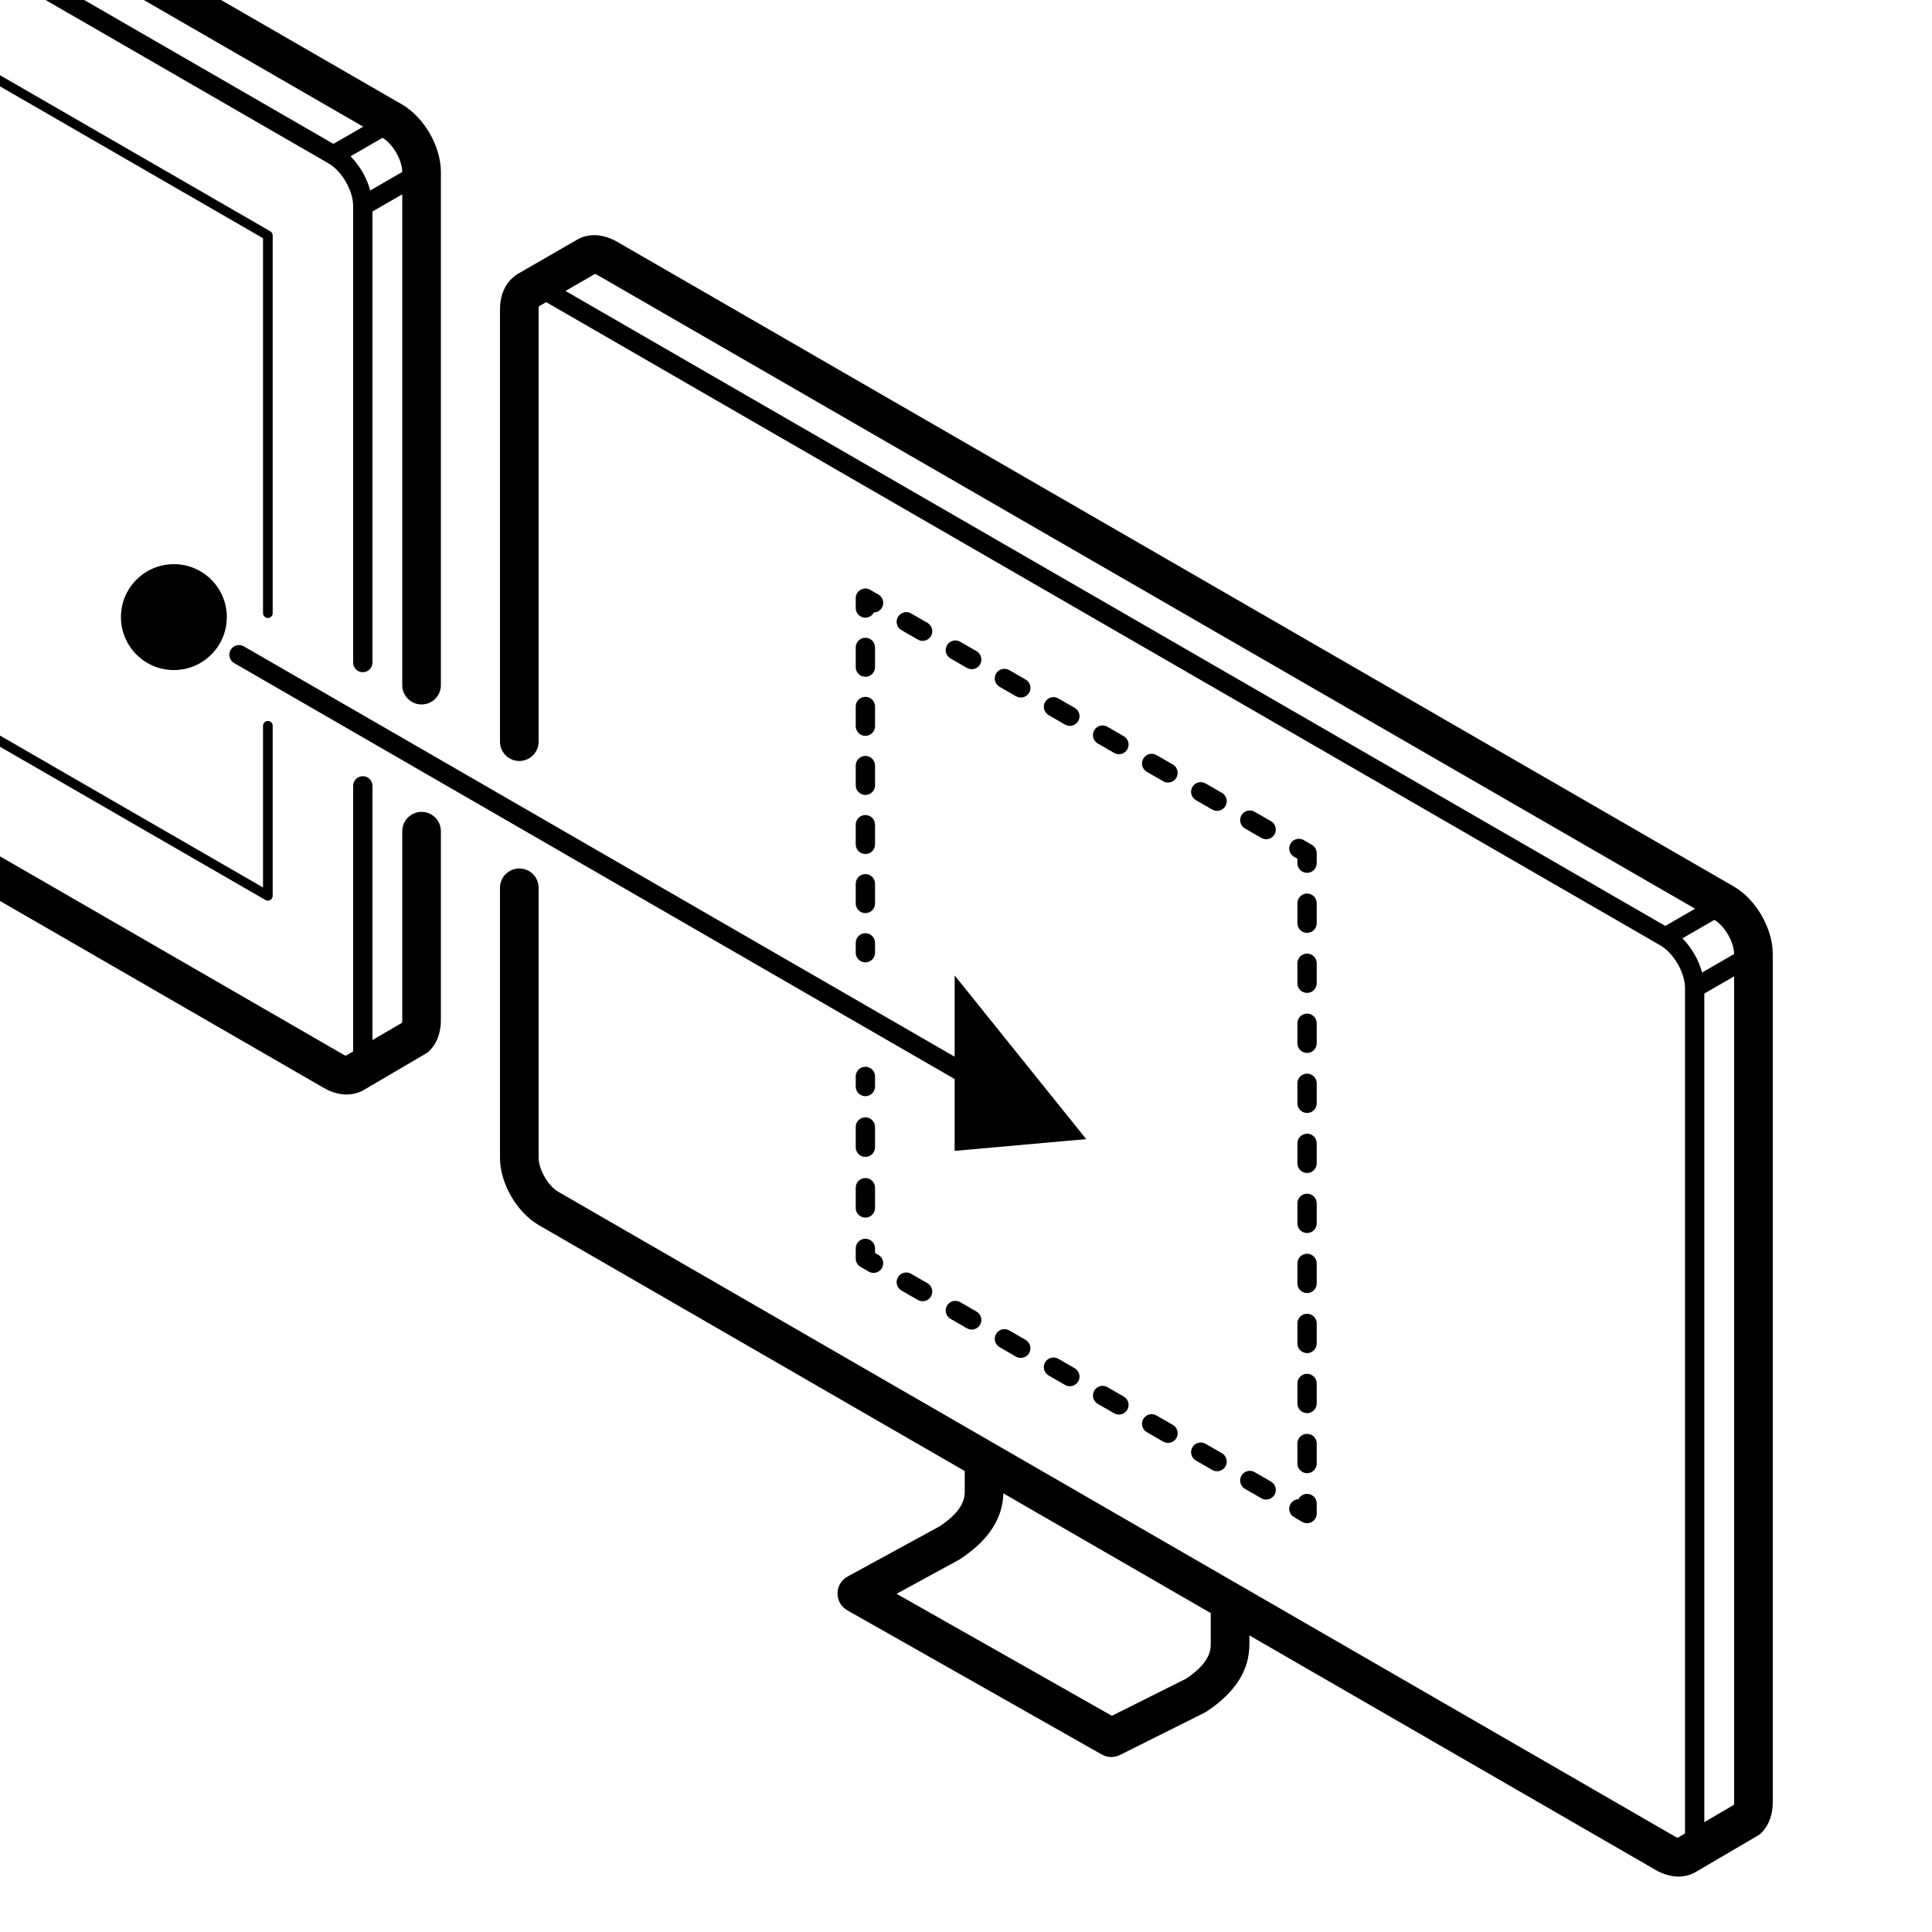 <svg width="100" height="100" viewBox="0 0 100 100" fill="none" xmlns="http://www.w3.org/2000/svg">
<g clip-path="url(#clip0_15437_739)">
<path fill-rule="evenodd" clip-rule="evenodd" d="M29.867 12.407C30.561 12.007 31.34 12.166 31.942 12.514L89.737 45.882C90.345 46.233 90.839 46.795 91.179 47.383C91.519 47.971 91.758 48.68 91.758 49.382V93.287C91.758 93.847 91.6 94.433 91.172 94.862L91.081 94.952L90.971 95.018L87.776 96.891L87.772 96.895C87.078 97.295 86.297 97.136 85.695 96.788L64.668 84.648V85.113C64.668 86.421 63.972 87.576 62.467 88.579C62.432 88.602 62.396 88.623 62.359 88.642L57.969 90.837C57.671 90.986 57.318 90.977 57.028 90.813L43.856 83.349C43.541 83.17 43.347 82.834 43.35 82.471C43.353 82.108 43.553 81.775 43.871 81.601L48.644 78.997C49.755 78.251 49.935 77.654 49.935 77.208V76.142L27.899 63.42C27.292 63.069 26.798 62.507 26.458 61.919C26.118 61.331 25.879 60.622 25.879 59.92V45.952C25.879 45.4 26.327 44.953 26.879 44.952C27.431 44.952 27.879 45.4 27.879 45.952V59.92C27.879 60.188 27.98 60.554 28.19 60.919C28.401 61.284 28.667 61.553 28.899 61.688L86.695 95.056C86.762 95.094 86.811 95.112 86.841 95.121L87.216 94.9V51.138C87.216 50.919 87.169 50.676 87.084 50.428C87.022 50.248 86.94 50.065 86.838 49.889C86.808 49.836 86.776 49.785 86.743 49.736C86.547 49.435 86.311 49.184 86.067 49.015C86.027 48.987 85.986 48.96 85.945 48.937L28.27 15.638L27.895 15.855C27.888 15.886 27.879 15.937 27.879 16.014V38.388C27.879 38.94 27.431 39.388 26.879 39.388C26.327 39.388 25.879 38.94 25.879 38.388V16.014C25.879 15.454 26.037 14.868 26.465 14.44L26.637 14.289C26.697 14.243 26.76 14.201 26.825 14.163L29.867 12.407ZM88.216 51.426V94.314L89.747 93.416C89.752 93.385 89.758 93.343 89.758 93.287V50.535L88.216 51.426ZM51.933 77.295C51.903 78.553 51.22 79.668 49.78 80.642C49.765 80.653 49.75 80.664 49.734 80.675L49.733 80.674C49.709 80.691 49.685 80.708 49.658 80.723L46.407 82.495L57.551 88.809L61.402 86.883C62.49 86.145 62.668 85.556 62.668 85.113V83.493L51.933 77.295ZM87.08 48.569C87.322 48.812 87.533 49.093 87.704 49.389C87.874 49.684 88.011 50.007 88.101 50.337L89.757 49.38C89.756 49.112 89.657 48.747 89.446 48.383C89.236 48.018 88.969 47.748 88.737 47.613L88.736 47.612L87.08 48.569ZM29.27 15.06L86.195 47.926L87.737 47.035L30.942 14.246C30.874 14.207 30.824 14.188 30.794 14.18L29.27 15.06Z" fill="black"/>
<path d="M67.653 77.322C67.929 77.323 68.153 77.546 68.153 77.822V78.341C68.153 78.519 68.058 78.684 67.903 78.774C67.749 78.863 67.558 78.863 67.403 78.774L66.98 78.529C66.74 78.391 66.659 78.085 66.797 77.846C66.886 77.692 67.044 77.604 67.209 77.597C67.292 77.435 67.459 77.322 67.653 77.322Z" fill="black"/>
<path d="M64.257 76.379C64.395 76.14 64.701 76.059 64.939 76.196L65.786 76.686C66.025 76.824 66.108 77.129 65.97 77.368C65.832 77.607 65.525 77.689 65.286 77.551L64.439 77.063C64.201 76.924 64.119 76.618 64.257 76.379Z" fill="black"/>
<path d="M67.653 74.215C67.929 74.215 68.153 74.439 68.153 74.715V75.751C68.153 76.027 67.929 76.251 67.653 76.251C67.377 76.251 67.153 76.027 67.153 75.751V74.715C67.154 74.439 67.377 74.215 67.653 74.215Z" fill="black"/>
<path d="M61.717 74.913C61.855 74.674 62.16 74.592 62.399 74.73L63.246 75.219C63.485 75.357 63.567 75.662 63.43 75.901C63.292 76.141 62.985 76.223 62.746 76.085L61.899 75.596C61.66 75.458 61.579 75.152 61.717 74.913Z" fill="black"/>
<path d="M59.177 73.446C59.315 73.207 59.62 73.126 59.859 73.264L60.706 73.752C60.945 73.89 61.027 74.197 60.889 74.436C60.751 74.674 60.445 74.756 60.206 74.618L59.359 74.129C59.12 73.991 59.039 73.686 59.177 73.446Z" fill="black"/>
<path d="M56.637 71.98C56.775 71.741 57.08 71.659 57.319 71.797L58.166 72.285C58.405 72.423 58.487 72.73 58.349 72.969C58.211 73.208 57.905 73.29 57.666 73.151L56.819 72.663C56.58 72.525 56.499 72.219 56.637 71.98Z" fill="black"/>
<path d="M67.653 71.108C67.929 71.108 68.153 71.332 68.153 71.608V72.644C68.153 72.92 67.929 73.144 67.653 73.144C67.377 73.144 67.153 72.92 67.153 72.644V71.608C67.154 71.332 67.377 71.108 67.653 71.108Z" fill="black"/>
<path d="M54.096 70.513C54.234 70.274 54.54 70.192 54.779 70.33L55.626 70.82C55.865 70.958 55.947 71.263 55.809 71.502C55.67 71.741 55.365 71.823 55.126 71.685L54.279 71.196C54.04 71.058 53.958 70.752 54.096 70.513Z" fill="black"/>
<path d="M51.556 69.047C51.694 68.808 52 68.725 52.239 68.863L53.086 69.353C53.325 69.491 53.406 69.796 53.269 70.035C53.13 70.274 52.825 70.357 52.586 70.219L51.739 69.73C51.5 69.592 51.418 69.286 51.556 69.047Z" fill="black"/>
<path d="M67.653 68.001C67.929 68.001 68.153 68.225 68.153 68.501V69.536C68.153 69.812 67.929 70.036 67.653 70.036C67.377 70.036 67.153 69.812 67.153 69.536V68.501C67.153 68.225 67.377 68.001 67.653 68.001Z" fill="black"/>
<path d="M49.016 67.58C49.154 67.341 49.46 67.26 49.699 67.398L50.546 67.886C50.785 68.024 50.867 68.33 50.728 68.57C50.59 68.808 50.285 68.89 50.046 68.752L49.199 68.263C48.96 68.125 48.878 67.819 49.016 67.58Z" fill="black"/>
<path d="M46.476 66.113C46.614 65.874 46.92 65.793 47.159 65.931L48.006 66.419C48.245 66.557 48.326 66.864 48.188 67.103C48.05 67.342 47.745 67.423 47.506 67.285L46.659 66.797C46.42 66.659 46.337 66.353 46.476 66.113Z" fill="black"/>
<path d="M67.653 64.894C67.929 64.894 68.153 65.118 68.153 65.394V66.429C68.153 66.705 67.929 66.929 67.653 66.929C67.377 66.929 67.153 66.705 67.153 66.429V65.394C67.153 65.118 67.377 64.894 67.653 64.894Z" fill="black"/>
<path d="M44.792 64.118C45.068 64.118 45.292 64.342 45.292 64.618V64.853L45.466 64.953C45.705 65.091 45.786 65.397 45.648 65.636C45.511 65.875 45.205 65.957 44.966 65.82L44.542 65.574C44.387 65.485 44.292 65.32 44.292 65.142V64.618C44.292 64.342 44.516 64.118 44.792 64.118Z" fill="black"/>
<path d="M67.653 61.786C67.929 61.786 68.153 62.01 68.153 62.286V63.321C68.153 63.597 67.929 63.821 67.653 63.821C67.377 63.821 67.153 63.598 67.153 63.321V62.286C67.153 62.01 67.377 61.786 67.653 61.786Z" fill="black"/>
<path d="M44.792 60.976C45.068 60.976 45.292 61.2 45.292 61.476V62.523C45.292 62.799 45.068 63.023 44.792 63.023C44.516 63.023 44.292 62.799 44.292 62.523V61.476C44.292 61.2 44.516 60.976 44.792 60.976Z" fill="black"/>
<path d="M67.653 58.679C67.929 58.679 68.153 58.903 68.153 59.179V60.214C68.153 60.49 67.929 60.714 67.653 60.714C67.377 60.714 67.153 60.49 67.153 60.214V59.179C67.153 58.903 67.377 58.679 67.653 58.679Z" fill="black"/>
<path d="M44.792 57.833C45.068 57.833 45.292 58.057 45.292 58.333V59.381C45.292 59.657 45.068 59.881 44.792 59.881C44.516 59.881 44.292 59.657 44.292 59.381V58.333C44.292 58.057 44.516 57.833 44.792 57.833Z" fill="black"/>
<path d="M11.938 33.638C12.076 33.399 12.381 33.317 12.62 33.455C20.604 38.065 26.834 41.661 33.065 45.258C38.188 48.216 43.313 51.174 49.412 54.695V50.489L56.223 58.961L49.412 59.569V55.851L12.12 34.321C11.881 34.182 11.8 33.877 11.938 33.638Z" fill="black"/>
<path d="M67.653 55.571C67.929 55.572 68.153 55.795 68.153 56.071V57.108C68.153 57.383 67.929 57.608 67.653 57.608C67.377 57.608 67.153 57.383 67.153 57.108V56.071C67.153 55.795 67.377 55.571 67.653 55.571Z" fill="black"/>
<path d="M44.792 55.215C45.068 55.215 45.292 55.439 45.292 55.715V56.238C45.292 56.515 45.068 56.738 44.792 56.738C44.516 56.738 44.292 56.515 44.292 56.238V55.715C44.292 55.439 44.516 55.215 44.792 55.215Z" fill="black"/>
<path fill-rule="evenodd" clip-rule="evenodd" d="M-39.07 -28.072C-38.377 -28.472 -37.597 -28.313 -36.995 -27.966L20.8 5.402C21.407 5.753 21.901 6.315 22.241 6.903C22.581 7.492 22.82 8.201 22.82 8.902V35.463C22.82 36.015 22.372 36.463 21.82 36.463C21.268 36.463 20.82 36.015 20.82 35.463V10.057L19.278 10.947V34.294C19.278 34.57 19.054 34.794 18.778 34.794C18.503 34.794 18.279 34.57 18.278 34.294V10.659C18.278 10.612 18.276 10.564 18.271 10.515C18.259 10.367 18.229 10.21 18.181 10.051C18.149 9.945 18.108 9.837 18.061 9.73C18.015 9.622 17.961 9.515 17.9 9.41C17.749 9.147 17.565 8.915 17.369 8.732C17.291 8.658 17.211 8.592 17.13 8.535L17.008 8.458L-40.669 -24.842L-41.042 -24.625C-41.05 -24.594 -41.059 -24.542 -41.059 -24.466V19.441C-41.059 19.709 -40.958 20.075 -40.747 20.44C-40.536 20.804 -40.27 21.074 -40.038 21.208L17.758 54.576C17.825 54.615 17.873 54.633 17.903 54.642L18.278 54.421V40.676C18.278 40.4 18.502 40.176 18.778 40.176C19.054 40.176 19.278 40.4 19.278 40.676V53.834L20.81 52.937C20.815 52.906 20.82 52.863 20.82 52.808V43.023C20.821 42.471 21.268 42.023 21.82 42.023C22.372 42.023 22.82 42.471 22.82 43.023V52.808C22.82 53.367 22.663 53.953 22.234 54.382L22.144 54.473L22.033 54.538L18.839 56.411L18.834 56.415C18.14 56.816 17.36 56.656 16.758 56.309L-4.27 44.168V44.635C-4.27 45.942 -4.966 47.097 -6.471 48.101C-6.505 48.124 -6.541 48.145 -6.578 48.163L-10.969 50.358C-11.267 50.507 -11.619 50.498 -11.909 50.334L-25.081 42.87C-25.397 42.691 -25.591 42.355 -25.588 41.992C-25.585 41.629 -25.385 41.296 -25.066 41.122L-20.294 38.519C-19.183 37.772 -19.002 37.176 -19.002 36.73V35.662L-41.038 22.941C-41.646 22.59 -42.14 22.028 -42.48 21.44C-42.819 20.851 -43.059 20.142 -43.059 19.441V-24.466C-43.059 -25.025 -42.901 -25.611 -42.473 -26.04L-42.301 -26.19C-42.241 -26.236 -42.178 -26.279 -42.112 -26.316L-39.07 -28.072ZM-17.005 36.816C-17.035 38.074 -17.717 39.189 -19.157 40.163C-19.172 40.175 -19.187 40.186 -19.203 40.196L-19.204 40.195C-19.229 40.212 -19.253 40.23 -19.279 40.244L-22.53 42.017L-11.387 48.33L-7.535 46.404C-6.448 45.667 -6.27 45.077 -6.27 44.635V43.014L-17.005 36.816ZM18.143 8.09C18.384 8.333 18.596 8.615 18.767 8.91C18.937 9.205 19.073 9.528 19.163 9.859L20.819 8.902C20.819 8.634 20.719 8.268 20.509 7.903C20.298 7.539 20.032 7.268 19.8 7.134L19.799 7.133L18.143 8.09ZM-39.669 -25.419L17.258 7.447L18.8 6.557L-37.995 -26.233C-38.064 -26.273 -38.114 -26.291 -38.144 -26.3L-39.669 -25.419Z" fill="black"/>
<path d="M67.653 52.464C67.929 52.464 68.153 52.688 68.153 52.964V54C68.153 54.276 67.929 54.5 67.653 54.5C67.377 54.5 67.153 54.276 67.153 54V52.964C67.153 52.688 67.377 52.464 67.653 52.464Z" fill="black"/>
<path d="M67.653 49.357C67.929 49.357 68.153 49.581 68.153 49.857V50.893C68.153 51.169 67.929 51.393 67.653 51.393C67.377 51.393 67.153 51.169 67.153 50.893V49.857C67.153 49.581 67.377 49.357 67.653 49.357Z" fill="black"/>
<path d="M44.792 48.302C45.068 48.302 45.292 48.526 45.292 48.802V49.312C45.292 49.588 45.068 49.812 44.792 49.812C44.516 49.812 44.292 49.588 44.292 49.312V48.802C44.292 48.526 44.516 48.302 44.792 48.302Z" fill="black"/>
<path d="M67.653 46.249C67.929 46.249 68.153 46.473 68.153 46.749V47.785C68.153 48.061 67.929 48.285 67.653 48.285C67.377 48.285 67.153 48.061 67.153 47.785V46.749C67.153 46.473 67.377 46.249 67.653 46.249Z" fill="black"/>
<path d="M44.792 45.243C45.068 45.243 45.292 45.467 45.292 45.743V46.763C45.292 47.039 45.068 47.263 44.792 47.263C44.516 47.263 44.292 47.039 44.292 46.763V45.743C44.292 45.467 44.516 45.243 44.792 45.243Z" fill="black"/>
<path d="M-7.369 -0.217C-7.292 -0.261 -7.196 -0.261 -7.119 -0.217L13.989 11.971C14.067 12.015 14.114 12.098 14.114 12.188V31.737C14.114 31.875 14.002 31.987 13.864 31.987C13.727 31.987 13.615 31.875 13.614 31.737V12.331L-6.994 0.433V34.035L13.614 45.935V37.566C13.614 37.428 13.726 37.316 13.864 37.316C14.002 37.316 14.114 37.428 14.114 37.566V46.368C14.114 46.457 14.066 46.54 13.989 46.584C13.912 46.629 13.816 46.629 13.739 46.584L-7.369 34.398C-7.446 34.353 -7.494 34.27 -7.494 34.181V0C-7.494 -0.089 -7.446 -0.172 -7.369 -0.217Z" fill="black"/>
<path d="M66.797 43.665C66.935 43.426 67.24 43.345 67.48 43.483L67.903 43.727C68.058 43.816 68.153 43.982 68.153 44.16V44.678C68.153 44.954 67.929 45.178 67.653 45.178C67.377 45.178 67.153 44.954 67.153 44.678V44.448L66.98 44.349C66.74 44.211 66.659 43.904 66.797 43.665Z" fill="black"/>
<path d="M44.792 42.185C45.068 42.185 45.292 42.409 45.292 42.685V43.704C45.292 43.98 45.068 44.204 44.792 44.204C44.516 44.204 44.292 43.98 44.292 43.704V42.685C44.292 42.409 44.516 42.185 44.792 42.185Z" fill="black"/>
<path d="M64.257 42.199C64.395 41.96 64.7 41.878 64.939 42.016L65.786 42.505C66.025 42.643 66.108 42.949 65.97 43.188C65.832 43.427 65.525 43.509 65.286 43.371L64.439 42.882C64.201 42.744 64.119 42.438 64.257 42.199Z" fill="black"/>
<path d="M61.717 40.733C61.855 40.494 62.16 40.412 62.399 40.55L63.246 41.038C63.485 41.176 63.567 41.482 63.43 41.721C63.292 41.96 62.985 42.042 62.746 41.904L61.899 41.415C61.66 41.277 61.579 40.972 61.717 40.733Z" fill="black"/>
<path d="M44.792 39.127C45.068 39.127 45.292 39.351 45.292 39.627V40.647C45.292 40.923 45.068 41.147 44.792 41.147C44.516 41.147 44.292 40.923 44.292 40.647V39.627C44.292 39.351 44.516 39.127 44.792 39.127Z" fill="black"/>
<path d="M59.177 39.266C59.315 39.027 59.62 38.945 59.859 39.083L60.706 39.571C60.945 39.709 61.027 40.016 60.889 40.255C60.751 40.494 60.445 40.576 60.206 40.438L59.359 39.949C59.12 39.811 59.039 39.505 59.177 39.266Z" fill="black"/>
<path d="M56.637 37.799C56.775 37.56 57.08 37.478 57.319 37.616L58.166 38.106C58.405 38.244 58.487 38.549 58.349 38.788C58.211 39.027 57.905 39.109 57.666 38.971L56.819 38.483C56.58 38.344 56.499 38.038 56.637 37.799Z" fill="black"/>
<path d="M44.792 36.069C45.068 36.069 45.292 36.292 45.292 36.569V37.588C45.292 37.864 45.068 38.088 44.792 38.088C44.516 38.088 44.292 37.864 44.292 37.588V36.569C44.292 36.292 44.516 36.069 44.792 36.069Z" fill="black"/>
<path d="M54.096 36.333C54.234 36.094 54.54 36.012 54.779 36.15L55.626 36.639C55.865 36.777 55.947 37.082 55.809 37.321C55.671 37.56 55.365 37.643 55.126 37.505L54.279 37.016C54.04 36.878 53.958 36.572 54.096 36.333Z" fill="black"/>
<path d="M51.556 34.866C51.694 34.627 52 34.546 52.239 34.684L53.086 35.172C53.325 35.31 53.407 35.617 53.269 35.856C53.13 36.094 52.825 36.176 52.586 36.038L51.739 35.549C51.5 35.411 51.418 35.105 51.556 34.866Z" fill="black"/>
<path d="M44.792 33.01C45.068 33.01 45.292 33.234 45.292 33.51V34.529C45.292 34.806 45.068 35.029 44.792 35.029C44.516 35.029 44.292 34.806 44.292 34.529V33.51C44.292 33.234 44.516 33.01 44.792 33.01Z" fill="black"/>
<path d="M9 29.201C10.513 29.201 11.74 30.428 11.74 31.942C11.74 33.455 10.513 34.682 9 34.682C7.487 34.682 6.26 33.455 6.26 31.942C6.26 30.428 7.487 29.201 9 29.201Z" fill="black"/>
<path d="M49.016 33.4C49.154 33.16 49.46 33.079 49.699 33.217L50.546 33.705C50.785 33.843 50.867 34.15 50.728 34.389C50.59 34.628 50.285 34.709 50.046 34.571L49.199 34.083C48.96 33.945 48.878 33.639 49.016 33.4Z" fill="black"/>
<path d="M46.476 31.933C46.614 31.694 46.92 31.612 47.159 31.75L48.006 32.239C48.245 32.378 48.326 32.683 48.188 32.922C48.05 33.161 47.745 33.243 47.506 33.105L46.659 32.616C46.42 32.478 46.337 32.172 46.476 31.933Z" fill="black"/>
<path d="M44.542 30.529C44.697 30.439 44.887 30.439 45.042 30.529L45.466 30.773C45.705 30.911 45.786 31.216 45.648 31.455C45.559 31.61 45.398 31.698 45.231 31.703C45.148 31.862 44.984 31.971 44.792 31.971C44.516 31.971 44.292 31.747 44.292 31.471V30.961L44.297 30.895C44.317 30.742 44.407 30.607 44.542 30.529Z" fill="black"/>
</g>
<defs>
<clipPath id="clip0_15437_739">
<rect width="100" height="100" fill="white"/>
</clipPath>
</defs>
</svg>
